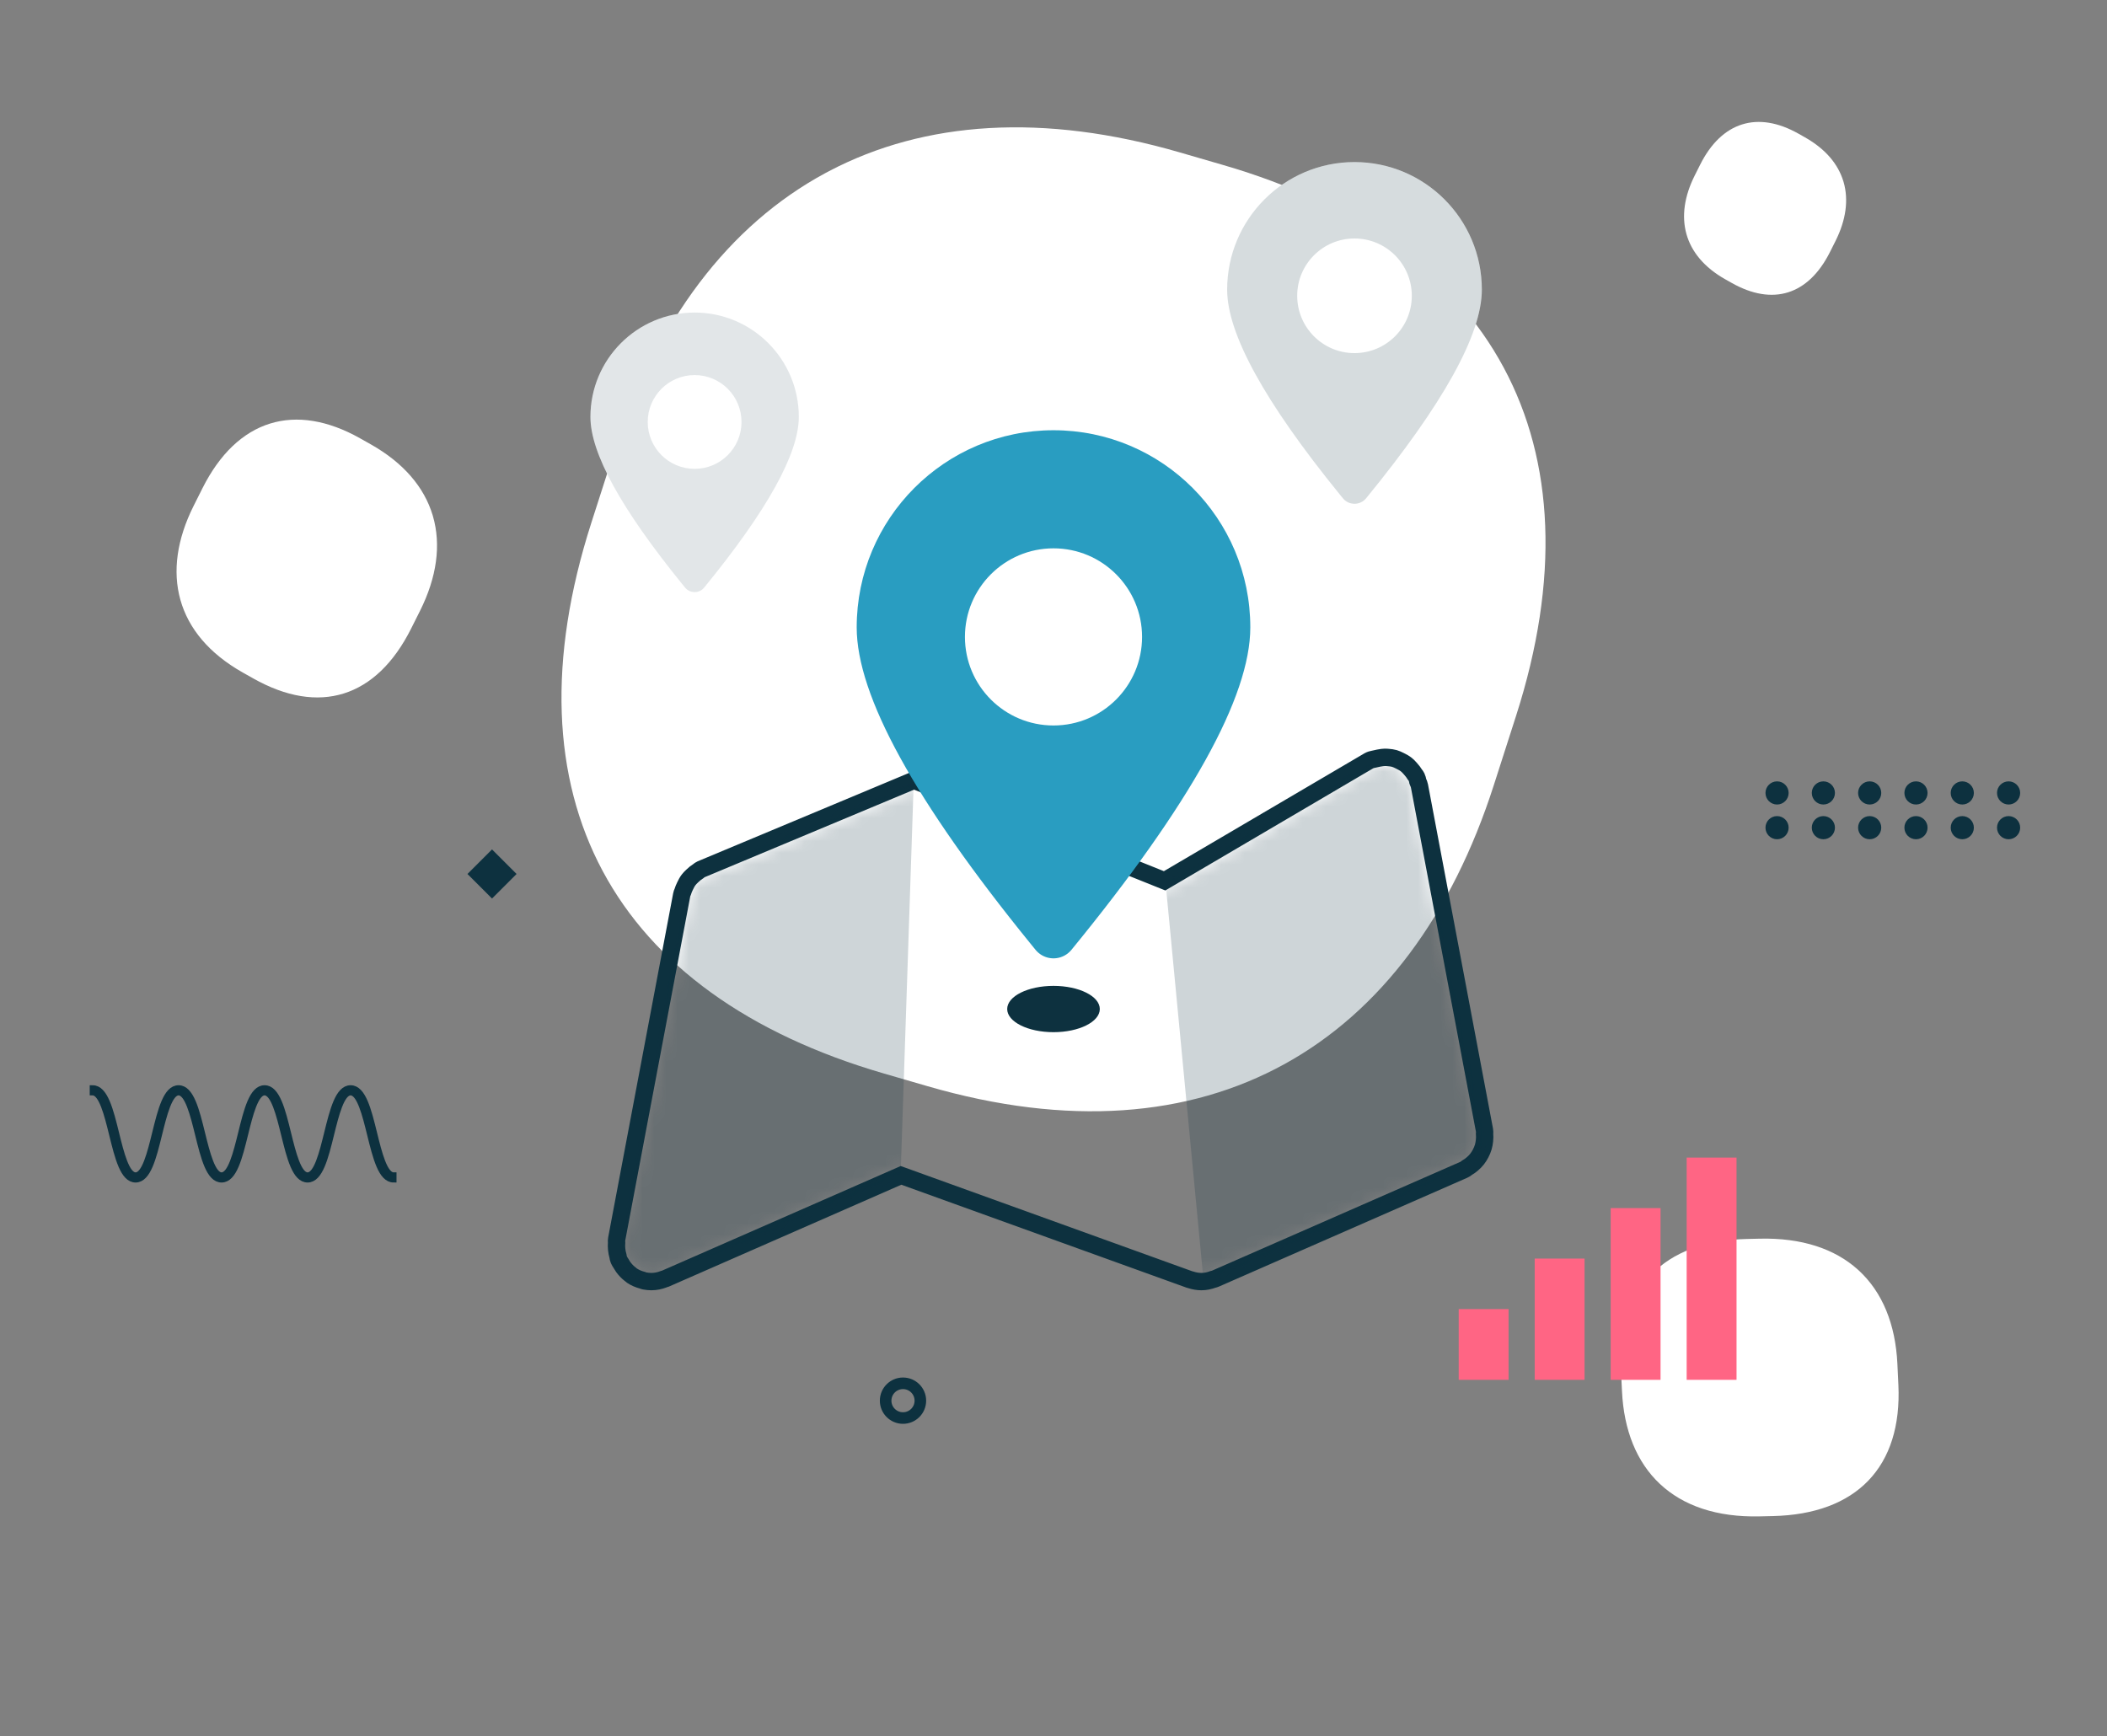 <?xml version="1.0" encoding="utf-8"?>
<svg xmlns="http://www.w3.org/2000/svg" xmlns:xlink="http://www.w3.org/1999/xlink" width="182" height="150" viewBox="0 0 182 150">
    <rect x="0" y="0" width="182" height="150" fill="#808080" stroke="none"/>
    <defs>
        <path id="prefix__a" d="M0 0H182V150H0z"/>
        <path id="prefix__c" d="M73.23 33.13c.07-.136.129-.268.172-.415.042-.14.064-.278.08-.425.017-.16.02-.315.004-.478-.007-.073.015-.142.001-.216L67.875 1.875c-.02-.107-.082-.19-.116-.29-.032-.099-.03-.202-.076-.298-.023-.049-.066-.077-.092-.123-.083-.15-.188-.274-.299-.4-.09-.1-.171-.202-.275-.284-.126-.1-.264-.17-.407-.24-.125-.063-.243-.126-.377-.165-.134-.038-.271-.047-.414-.059-.165-.015-.324-.025-.49-.003-.051.007-.097-.01-.148-.001-.1.02-.178.083-.273.115-.099.034-.202.032-.299.08l-17.95 10.55-21.702-8.709L6.869 9.612c-.044.022-.07.062-.111.087-.159.09-.292.205-.425.332-.09.086-.179.165-.253.263-.095.125-.162.265-.231.41-.067.139-.128.272-.167.42-.014.056-.05.098-.061.154L.008 41c-.014.074.01.144.002.219-.015.16-.012.314.005.477.017.158.045.305.092.455.023.073.015.148.045.22.039.092.102.163.15.247.043.075.08.147.13.216.144.198.31.37.5.51.024.018.042.043.067.06.228.154.483.252.748.315.03.007.051.028.081.034.147.028.29.042.432.042h.005c.298 0 .58-.068.844-.176.021-.008.043-.004.063-.013l20.631-9.042 25.205 9.097c.018.006.035.004.053.01.23.076.468.125.714.125.282 0 .552-.069.811-.17.031-.012.064-.006.096-.02l21.455-9.404c.07-.03.114-.089.178-.125.137-.077.257-.163.374-.265.114-.098.216-.197.308-.314.092-.116.164-.237.232-.368z"/>
        <path id="prefix__e" d="M66 .833c6.075 0 11 4.934 11 11.02 0 3.868-3.333 9.877-9.998 18.026-.055.067-.116.128-.183.182-.525.43-1.287.378-1.75-.103l-.07-.079-.288-.353C58.237 21.556 55 15.666 55 11.853 55 5.767 59.925.833 66 .833zm0 6.602c-2.734 0-4.95 2.216-4.95 4.95 0 2.735 2.216 4.952 4.95 4.952s4.95-2.217 4.95-4.951c0-2.735-2.216-4.951-4.95-4.951z"/>
        <path id="prefix__f" d="M9 13.833c4.97 0 9 4.037 9 9.017 0 3.164-2.727 8.08-8.18 14.748-.045.055-.095.104-.15.15-.43.35-1.053.308-1.432-.085l-.058-.065-.235-.289C2.648 30.79 0 25.97 0 22.85c0-4.979 4.03-9.016 9-9.016zm0 5.401c-2.237 0-4.05 1.814-4.05 4.051 0 2.238 1.813 4.051 4.05 4.051s4.05-1.813 4.05-4.05c0-2.238-1.813-4.052-4.05-4.052z"/>
    </defs>
    <g fill="none" fill-rule="evenodd">
        <mask id="prefix__b" fill="#fff">
            <use xlink:href="#prefix__a"/>
        </mask>
        <g mask="url(#prefix__b)">
            <g transform="translate(-92 10)">
                <path fill="#FFF" d="M163.62 4.78c8.254-4.332 18.508-5.038 30.292-1.613l3.754 1.091c23.3 6.77 32.854 24.015 25.29 47.58l-1.919 5.977c-7.232 22.53-24.653 33.069-48.914 26.018l-3.755-1.09c-23.522-6.836-32.872-23.962-25.29-47.58l1.92-5.978c3.682-11.476 9.953-19.734 18.308-24.238l.315-.168z"/>
                <g transform="translate(143 3.167)">
                    <g transform="translate(3 53)">
                        <mask id="prefix__d" fill="#fff">
                            <use xlink:href="#prefix__c"/>
                        </mask>
                        <path stroke="#0D313F" stroke-width="1.5" d="M64.666-.583c.665-.16.921-.17 1.115-.157l.102.009.046.004c.175.015.344.033.512.081.162.047.31.117.46.192h0l.043.022c.193.096.374.192.539.324.12.096.224.207.325.323h0l.046.052c.134.152.257.303.362.478.056.066.105.137.145.22.056.118.086.24.109.364h0l.002.02c.003.01.009.018.013.027.055.113.102.228.127.36h0l5.613 29.721c.02.11.02.215.01.32.017.202.013.394-.008.592-.02.195-.051.377-.106.559-.057.193-.133.369-.226.548-.091.174-.188.333-.308.485-.121.155-.256.288-.407.418-.146.127-.296.236-.465.333-.084.07-.173.132-.276.177h0L50.98 44.294c-.064.028-.128.046-.193.058-.324.12-.663.194-1.013.194-.305 0-.603-.054-.89-.144-.044-.008-.088-.02-.131-.035h0L23.83 35.37 3.473 44.293c-.052.023-.103.039-.155.05-.332.127-.683.203-1.059.203-.192-.002-.381-.02-.576-.057-.065-.013-.125-.033-.183-.059-.327-.085-.639-.214-.92-.404-.047-.031-.089-.066-.128-.105-.237-.18-.446-.397-.626-.646-.058-.079-.105-.16-.152-.243h0l-.023-.041-.029-.044c-.06-.09-.118-.181-.162-.286-.044-.106-.066-.211-.08-.32-.055-.185-.09-.369-.111-.567-.021-.201-.025-.393-.009-.59-.009-.107-.01-.213.011-.324h0l5.613-29.72c.017-.093.048-.176.086-.257.051-.175.123-.337.201-.5.092-.194.185-.376.311-.542.087-.114.186-.212.289-.31h0l.043-.041c.162-.155.326-.292.513-.408.071-.062.149-.116.24-.157h0l18.384-7.687 21.646 8.686L64.243-.446c.13-.072.264-.108.401-.134h0z"/>
                        <path fill="#0D313F" fill-opacity=".2" d="M74.676 33.832L50.013 45.002 46.5 8.197 67.344-1.652zM24.994-.625L23.752 36.611-1.194 45.358 5.255 10.28z" mask="url(#prefix__d)"/>
                    </g>
                    <ellipse cx="40" cy="74" fill="#0D313F" rx="4" ry="2"/>
                    <path fill="#299DC1" d="M40 24c9.389 0 17 7.625 17 17.03 0 5.979-5.15 15.265-15.452 27.859-.084.103-.179.197-.282.281-.812.665-1.99.584-2.705-.159l-.11-.122-.444-.546C28.002 56.026 23 46.923 23 41.031 23 31.625 30.611 24 40 24zm0 10.202c-4.225 0-7.65 3.426-7.65 7.652s3.425 7.651 7.65 7.651c4.225 0 7.65-3.425 7.65-7.651s-3.425-7.652-7.65-7.652z"/>
                    <use fill="#FFF" xlink:href="#prefix__e"/>
                    <use fill="#0D313F" fill-opacity=".17" xlink:href="#prefix__e"/>
                    <g>
                        <use fill="#FFF" xlink:href="#prefix__f"/>
                        <use fill="#0D313F" fill-opacity=".12" xlink:href="#prefix__f"/>
                    </g>
                </g>
                <path fill="#FFF" d="M252.56 99.751l-.077-.07c-2.01-1.809-4.867-2.76-8.476-2.676l-1.15.027c-7.136.164-11.174 4.246-10.838 11.343l.086 1.8c.321 6.784 4.457 10.991 11.888 10.82l1.15-.026c7.203-.166 11.174-4.23 10.837-11.344l-.085-1.8c-.164-3.455-1.31-6.209-3.335-8.074zM251.23 5.67c-.453-1.505-1.561-2.814-3.328-3.81l-.563-.318c-3.495-1.97-6.614-1.044-8.482 2.684l-.474.945c-1.786 3.564-.991 6.907 2.647 8.959l.563.317c3.528 1.99 6.61 1.053 8.482-2.683l.474-.945c.91-1.816 1.144-3.554.699-5.091l-.017-.058zM129.371 34.505c-.729-2.418-2.51-4.521-5.35-6.123l-.905-.51c-5.616-3.167-10.63-1.679-13.631 4.312l-.762 1.52c-2.87 5.727-1.594 11.1 4.254 14.397l.905.51c5.67 3.198 10.622 1.693 13.631-4.311l.762-1.52c1.462-2.917 1.839-5.711 1.123-8.182l-.027-.093z"/>
                <g fill="#0D313F" transform="rotate(90 104.5 162)">
                    <circle cx="1" cy="1" r="1"/>
                    <circle cx="1" cy="5" r="1"/>
                    <circle cx="1" cy="9" r="1"/>
                    <circle cx="1" cy="13" r="1"/>
                    <circle cx="1" cy="17" r="1"/>
                    <circle cx="1" cy="21" r="1"/>
                    <circle cx="4" cy="1" r="1"/>
                    <circle cx="4" cy="5" r="1"/>
                    <circle cx="4" cy="9" r="1"/>
                    <circle cx="4" cy="13" r="1"/>
                    <circle cx="4" cy="17" r="1"/>
                    <circle cx="4" cy="21" r="1"/>
                </g>
                <path fill="#0D313F" d="M133 64H136V67H133z" transform="rotate(45 134.5 65.5)"/>
                <path fill="#FF6584" d="M222.308 103.088v6.112H218v-6.112h4.308zm6.564-4.363V109.2h-4.307V98.725h4.307zm6.564-4.362V109.2h-4.308V94.363h4.308zM242 90v19.2h-4.308V90H242z"/>
                <path fill="#0D313F" stroke="#0D313F" stroke-width=".5" d="M124.326 87.907c-.496-2.01-.965-3.907-2.041-3.907s-1.545 1.897-2.041 3.907c-.419 1.697-.894 3.62-1.675 3.62s-1.256-1.923-1.674-3.62c-.496-2.01-.964-3.907-2.04-3.907s-1.544 1.897-2.04 3.907c-.419 1.697-.894 3.62-1.675 3.62-.78 0-1.255-1.923-1.674-3.62-.496-2.01-.964-3.907-2.04-3.907-1.075 0-1.544 1.897-2.039 3.907-.419 1.697-.893 3.62-1.673 3.62-.781 0-1.255-1.923-1.674-3.62-.496-2.01-.964-3.907-2.04-3.907v.376c.78 0 1.255 1.924 1.674 3.621.495 2.009.963 3.907 2.039 3.907 1.075 0 1.543-1.898 2.039-3.907.418-1.697.893-3.62 1.673-3.62.782 0 1.256 1.923 1.675 3.62.495 2.009.963 3.907 2.04 3.907 1.075 0 1.544-1.898 2.04-3.907.418-1.697.893-3.62 1.674-3.62.781 0 1.256 1.923 1.674 3.62.496 2.009.964 3.907 2.04 3.907s1.545-1.898 2.04-3.907c.42-1.697.894-3.62 1.676-3.62.781 0 1.256 1.923 1.675 3.62.496 2.009.965 3.907 2.041 3.907v-.377c-.78 0-1.256-1.923-1.674-3.62z"/>
                <circle cx="170" cy="111" r="1.5" stroke="#0D313F"/>
            </g>
        </g>
    </g>
</svg>
